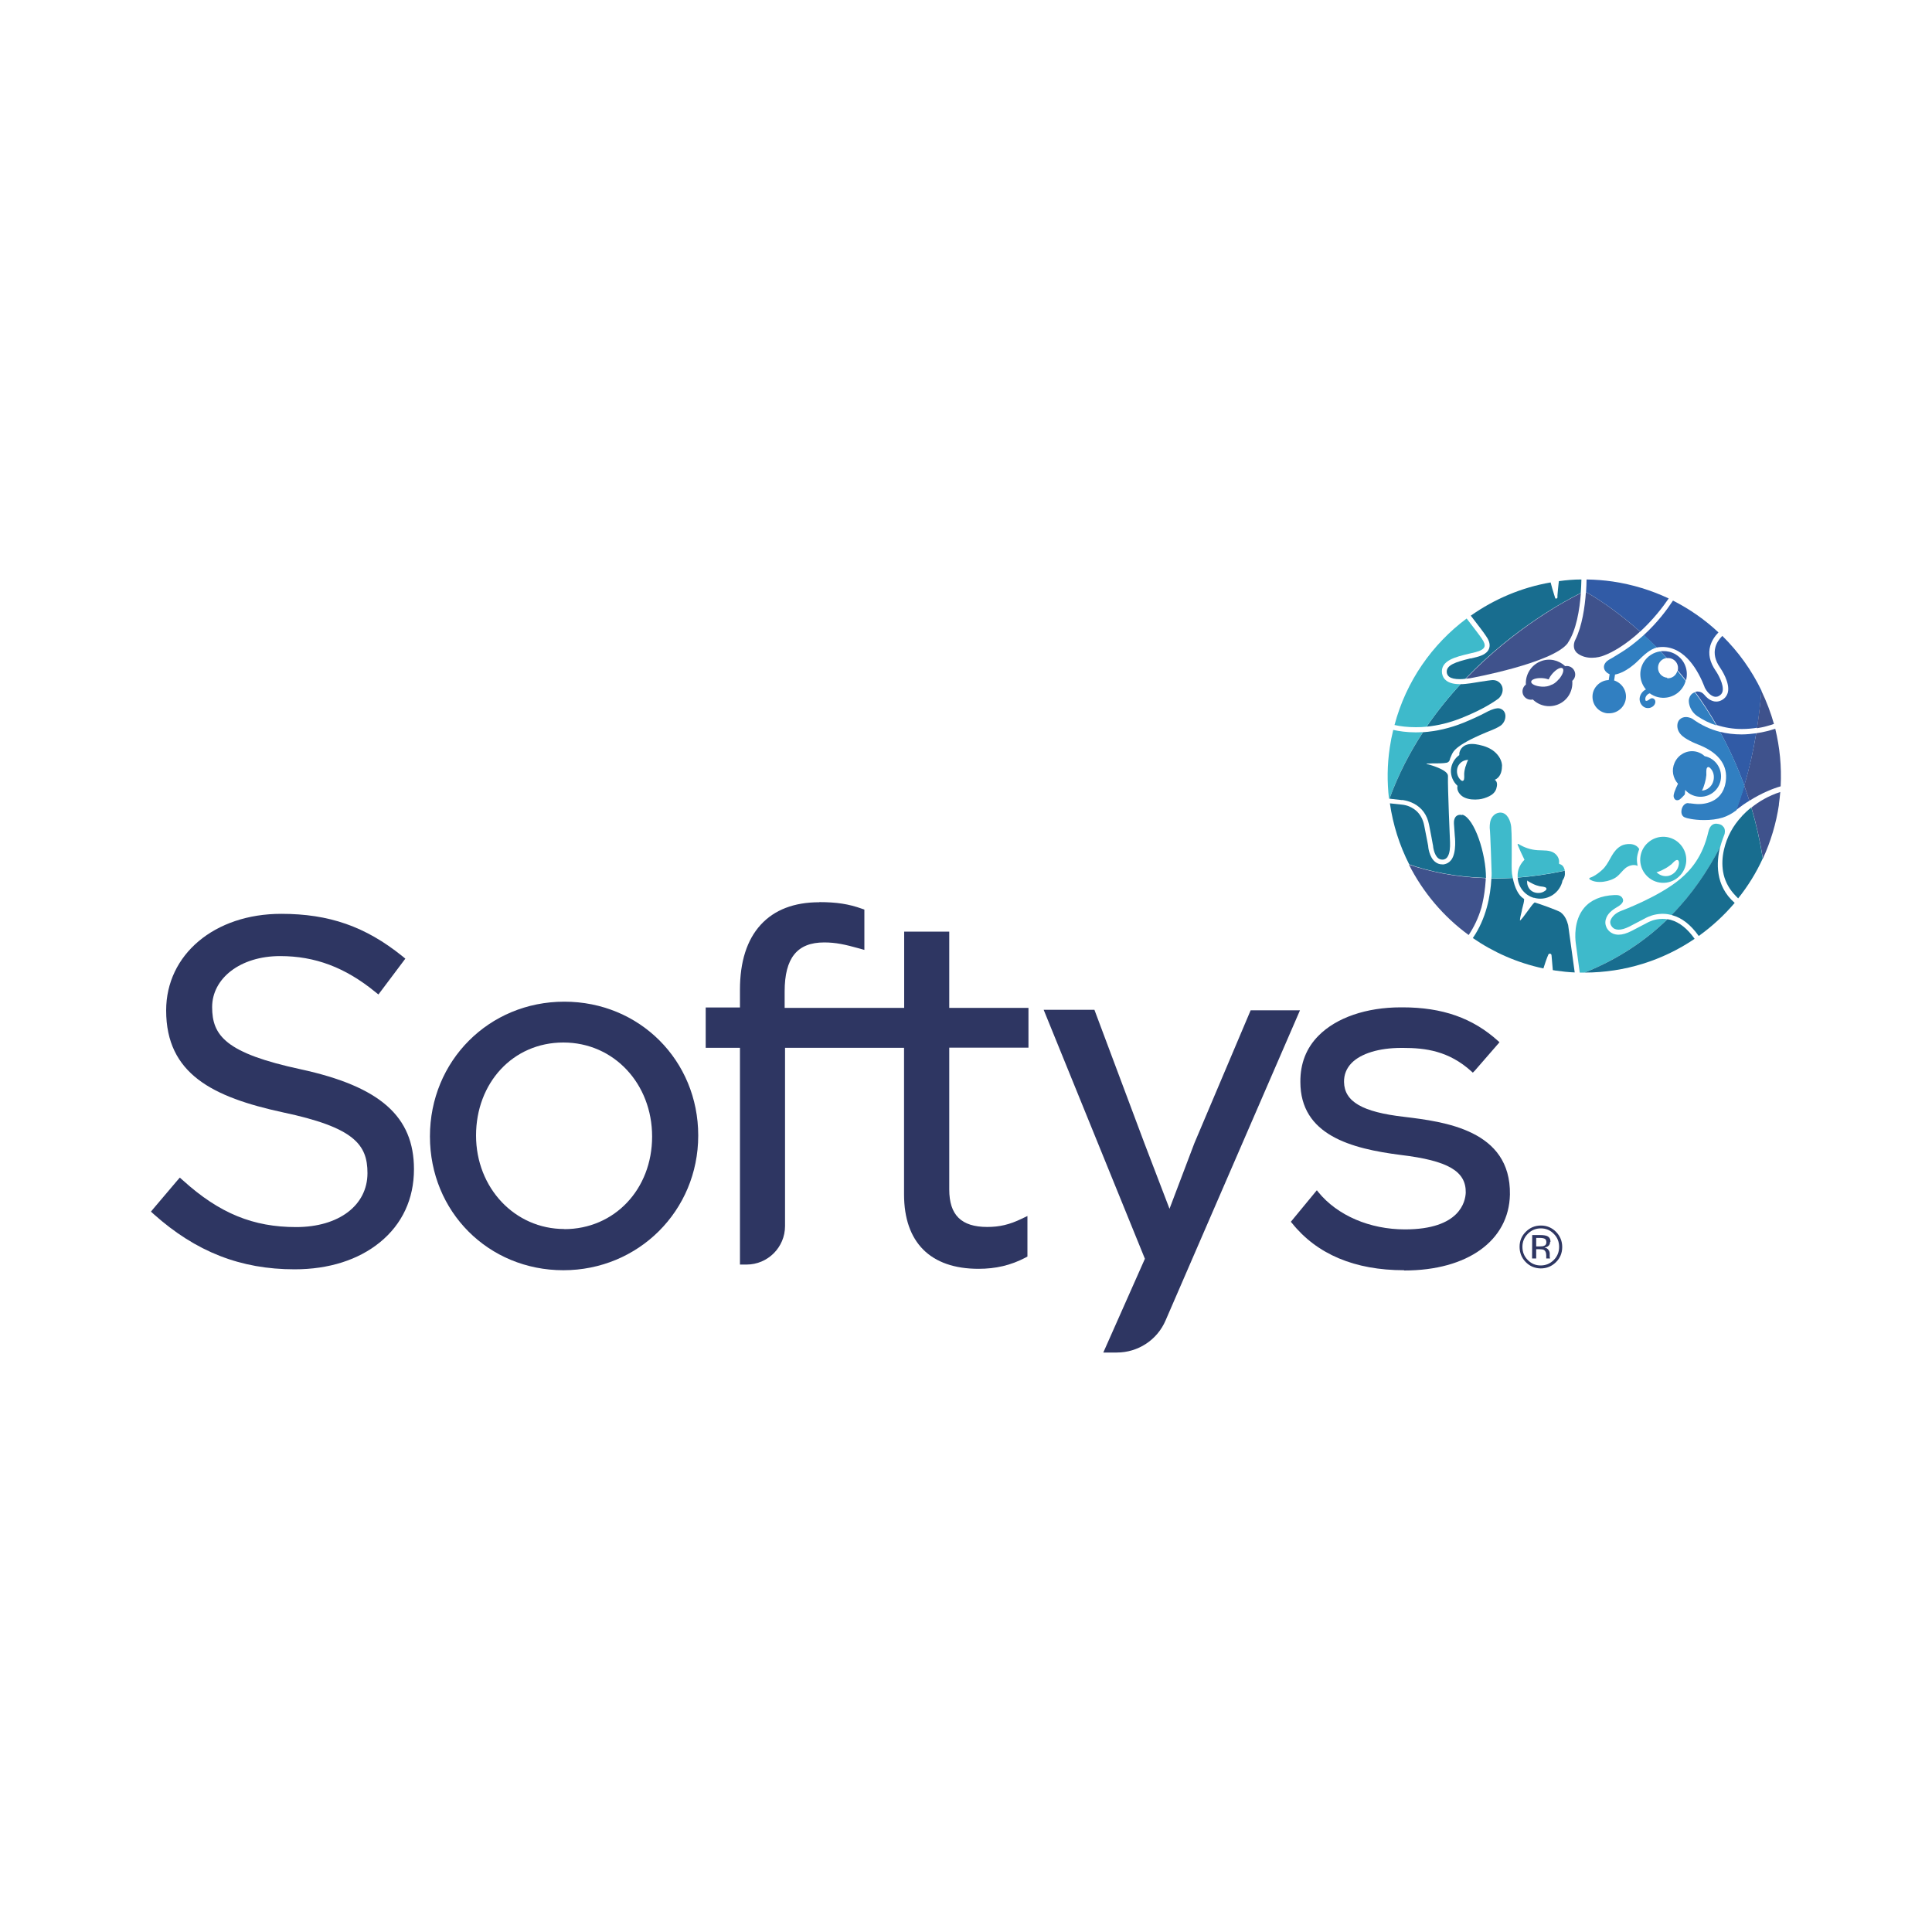 <?xml version="1.0" encoding="UTF-8"?>
<svg id="Layer_1" data-name="Layer 1" xmlns="http://www.w3.org/2000/svg" viewBox="0 0 150 150">
  <g>
    <path d="M21.83,70.95c-5.17,0-8.93,3.16-8.93,7.5,0,4.93,3.62,6.73,9.05,7.91,5.56,1.17,6.58,2.51,6.58,4.72,0,2.51-2.23,4.19-5.54,4.19s-5.94-1.05-8.79-3.63l-.24-.21-.21.24-1.84,2.17-.19.23.22.2c3.27,2.92,6.74,4.28,10.93,4.28,2.66,0,4.95-.73,6.63-2.1,1.73-1.41,2.64-3.37,2.64-5.67,0-4.1-2.63-6.42-8.79-7.76-5.82-1.25-6.88-2.61-6.88-4.83s2.17-3.96,5.28-3.96c2.71,0,5.05.88,7.38,2.78l.25.2.19-.25,1.72-2.29.18-.24-.23-.19c-2.87-2.31-5.69-3.29-9.41-3.29h0Z" style="fill: #2e3662;"/>
    <path d="M43.81,77.77c-5.85,0-10.43,4.6-10.43,10.46s4.55,10.39,10.36,10.39,10.47-4.6,10.47-10.46c0-5.83-4.56-10.39-10.39-10.39ZM43.81,95.42c-3.84,0-6.85-3.19-6.85-7.26s2.85-7.22,6.78-7.22,6.89,3.21,6.89,7.3c0,4.1-2.93,7.19-6.82,7.19Z" style="fill: #2e3662;"/>
    <path d="M63.6,70.05c-1.95,0-3.48.59-4.54,1.75-1.07,1.17-1.61,2.87-1.61,5.04v1.38h-2.66v3.13h2.66v16.83h.51c1.65,0,2.99-1.34,2.99-2.99v-13.84h9.24v11.38c0,3.73,2.05,5.78,5.78,5.78,1.34,0,2.5-.27,3.63-.86l.17-.09v-3.15l-.44.21c-.95.46-1.73.64-2.68.64-2.02,0-2.95-.93-2.95-2.91v-11.01h6.15v-3.09h-6.15v-5.92h-3.5v5.92h-9.28v-1.27c0-2.6.97-3.81,3.07-3.81.9,0,1.62.16,2.73.47l.39.11v-3.13l-.2-.07c-1-.36-1.95-.51-3.29-.51h0Z" style="fill: #2e3662;"/>
    <path d="M85.66,105.01l3.23-7.28-7.86-19.33h3.94l3.87,10.33,1.96,5.12,1.93-5.09,4.37-10.32h3.83l-10.44,24.09c-.65,1.51-2.14,2.48-3.78,2.48h-1.05Z" style="fill: #2e3662;"/>
    <path d="M120.38,96.42c0-.23-.09-.38-.28-.46-.11-.04-.27-.07-.5-.07h-.64s-.01,1.82-.01,1.82h.32s0-.72,0-.72h.25c.17,0,.29.02.36.06.11.07.17.21.17.42v.14s0,.06,0,.06c0,0,0,.01,0,.02s0,.01,0,.02h.3s-.01-.02-.01-.02c0-.02-.01-.05-.02-.1,0-.05,0-.09,0-.14v-.13c0-.09-.03-.19-.1-.28-.07-.1-.17-.16-.31-.18.11-.02.2-.05.26-.09.12-.08.18-.2.18-.36ZM119.87,96.73c-.07.03-.17.04-.31.04h-.29s0-.66,0-.66h.28c.18,0,.31.03.39.07.08.05.12.13.12.27,0,.14-.06.24-.19.28Z" style="fill: #2e3662;"/>
    <path d="M120.81,95.64c-.32-.32-.71-.49-1.17-.49-.46,0-.85.16-1.17.48-.33.32-.49.71-.49,1.17,0,.46.16.86.47,1.18.32.33.71.49,1.17.5.46,0,.85-.16,1.18-.48.33-.32.49-.72.49-1.18,0-.46-.16-.85-.48-1.18ZM120.63,97.83c-.28.28-.62.42-1.01.42-.4,0-.73-.14-1.01-.43-.28-.28-.41-.62-.41-1.02,0-.39.14-.73.42-1.01.28-.28.62-.42,1.01-.42.4,0,.73.14,1.01.43.28.28.41.62.41,1.01,0,.4-.14.74-.42,1.02Z" style="fill: #2e3662;"/>
    <path d="M109.01,98.62c-3.83,0-6.77-1.24-8.71-3.67l-.08-.09,2.02-2.45.11.14c1.48,1.82,4,2.9,6.73,2.9,4.29,0,4.69-2.18,4.72-2.85.03-1.67-1.38-2.49-5.05-2.93-3.85-.49-7.79-1.54-7.79-5.67-.01-1.43.46-2.64,1.42-3.6,1.38-1.39,3.7-2.19,6.38-2.19h.13c3.1,0,5.45.83,7.42,2.61l.11.1-1.92,2.21-.15.15-.1-.09c-1.77-1.61-3.6-1.83-5.31-1.83h-.15c-1.72,0-3.12.43-3.85,1.17-.4.41-.6.91-.59,1.48.03,1.52,1.42,2.33,4.66,2.7,3.11.38,8.3,1.01,8.22,6.03-.07,3.58-3.29,5.9-8.2,5.9Z" style="fill: #2e3662;"/>
    <g>
      <path d="M120.51,52.31c-.13.15-.22.3-.28.44-.14-.05-.31-.09-.51-.1-.46-.03-.84.1-.85.28-.01.18.35.36.81.38.31.02.59-.03.73-.13.17-.04.4-.2.6-.44.3-.35.43-.73.29-.85-.14-.12-.5.07-.8.42Z" style="fill: none;"/>
      <path d="M113.23,59.42c-.16.27-.16.63-.01.91.06.11.26.39.39.27.11-.1.05-.4.06-.53.01-.19.05-.38.1-.56.02-.06.16-.52.22-.51-.31-.01-.61.15-.77.42Z" style="fill: none;"/>
      <path d="M119.73,69.28c.11-.04.41-.19.31-.33-.08-.12-.37-.11-.5-.14-.18-.04-.35-.1-.52-.18-.06-.03-.47-.23-.46-.29-.06.29.05.61.29.8.23.19.58.25.87.14Z" style="fill: none;"/>
      <path d="M128.61,67.69c.23.26.6.38.95.3.34-.08.64-.36.75-.7.04-.13.12-.51-.08-.53-.16-.01-.37.26-.48.36-.17.14-.35.25-.54.35-.06.03-.55.27-.59.22Z" style="fill: none;"/>
      <path d="M132.93,60.87c.17-.31.18-.71.02-1.01-.06-.12-.26-.42-.4-.27-.11.12-.06.44-.07.59-.02.21-.06.42-.12.62-.02.07-.17.58-.24.58.32,0,.64-.2.81-.51Z" style="fill: none;"/>
      <path d="M122.25,52.12c-.12-.3-.43-.46-.73-.4-.5-.47-1.24-.65-1.92-.37-.74.3-1.18,1.04-1.13,1.8-.23.17-.33.49-.22.77.12.3.45.46.76.39.5.49,1.25.66,1.94.39.76-.3,1.19-1.06,1.12-1.84.21-.18.29-.47.18-.74ZM121.02,52.74c-.2.24-.43.4-.6.44-.15.09-.42.15-.73.13-.46-.03-.82-.2-.81-.38.01-.18.39-.31.85-.28.19.01.37.05.51.1.06-.14.15-.29.28-.44.3-.35.66-.54.8-.42.14.12.01.5-.29.85Z" style="fill: #3f528c;"/>
      <path d="M125.89,65.66c-.32.16-.56.45-.74.76s-.34.64-.57.92c-.2.25-.76.7-1.14.81-.06.02-.06.09-.02.12.53.38,1.62.19,2.12-.21.24-.19.41-.45.65-.65.23-.2.69-.34.95-.18-.06-.41-.11-.65.13-1.31-.31-.53-1.07-.42-1.39-.26Z" style="fill: #3ebacb;"/>
      <path d="M127.95,65.42c-.74.65-.81,1.78-.15,2.52.65.74,1.78.81,2.52.15.74-.65.81-1.78.15-2.52-.65-.74-1.78-.81-2.52-.15ZM129.74,67.13c.12-.1.32-.37.48-.36.2.01.13.39.08.53-.11.34-.41.62-.75.7-.34.08-.72-.04-.95-.3.05.06.53-.18.59-.22.19-.09.37-.21.54-.35Z" style="fill: #3ebacb;"/>
      <path d="M129.94,61.83c.01.11.07.23.17.28.1.04.21.02.3-.04s.34-.31.4-.39l.03-.35c.15.17.33.31.55.4.81.35,1.75-.02,2.1-.82.35-.81-.02-1.75-.82-2.1-.11-.05-.21-.08-.32-.1-.12-.11-.25-.2-.41-.27-.74-.32-1.6.03-1.93.79-.25.57-.12,1.2.27,1.62-.11.21-.2.43-.28.65-.03.11-.07.22-.06.34ZM132.36,60.8c.06-.2.1-.41.12-.62.01-.15-.04-.47.07-.59.14-.14.34.16.4.27.16.3.15.7-.02,1.01-.17.31-.49.51-.81.51.07,0,.22-.51.24-.58Z" style="fill: #317fc1;"/>
      <path d="M116.62,59.49c0-.44-.26-.85-.59-1.13s-.76-.44-1.19-.53c-.36-.08-.76-.12-1.09.04-.28.14-.48.45-.45.75-.36.26-.61.67-.65,1.14-.03.49.17.94.51,1.25h0c-.09.37.19.75.54.91.35.16.75.18,1.13.14.27-.03.54-.12.79-.24.25-.12.47-.32.55-.58s.11-.55-.12-.7c.41-.15.57-.63.56-1.06ZM113.78,59.51c-.05.18-.09.37-.1.56-.01.13.04.43-.06.53-.13.12-.33-.16-.39-.27-.15-.28-.15-.64.01-.91.16-.27.46-.43.77-.42-.07,0-.2.45-.22.51Z" style="fill: #186d8f;"/>
      <path d="M130.09,50.8c-.31-.18-.65-.26-.98-.25-.06,0-.13,0-.19.02.16.17.33.34.49.52.04,0,.08,0,.12,0,0,0,.02,0,.03,0,.43.03.75.4.72.82,0,.04-.01.08-.02.12,0,0,0,.01,0,.02.21.25.43.51.64.78.21-.76-.09-1.6-.8-2.02Z" style="fill: #315ba6;"/>
      <path d="M129.45,52.62c-.43-.03-.75-.4-.72-.82.02-.38.31-.67.67-.71-.16-.18-.33-.35-.49-.52-.52.07-1.01.37-1.3.85-.41.69-.31,1.53.18,2.11-.02,0-.03.02-.05.02-.24.14-.42.4-.44.68s.14.57.39.69.59.04.75-.19c.07-.1.1-.22.07-.33-.03-.11-.15-.2-.26-.19-.18.02-.31.25-.48.2-.1-.22.06-.48.28-.57.01,0,.03,0,.04-.01.04.03.08.06.13.09.85.51,1.96.24,2.47-.62.08-.13.13-.26.17-.39,0-.02,0-.04.01-.05-.21-.27-.43-.53-.64-.78-.09.36-.42.61-.8.58Z" style="fill: #317fc1;"/>
      <path d="M119.09,69.7c.93.28,1.91-.26,2.19-1.19.01-.05.02-.1.03-.14.1-.15.18-.3.19-.5,0-.06,0-.16-.01-.27-1.29.28-2.51.45-3.66.54.05.72.53,1.36,1.26,1.57ZM118.57,68.34c-.01.06.4.26.46.29.16.08.34.14.52.18.13.03.42.02.5.14.1.14-.2.29-.31.33-.29.1-.64.05-.87-.14-.23-.19-.35-.51-.29-.8Z" style="fill: #186d8f;"/>
      <path d="M121.47,67.51c-.05-.18-.15-.37-.4-.43-.01-.02-.02-.04-.03-.05.05-.3-.09-.59-.34-.78-.36-.27-.86-.21-1.31-.24-.53-.03-1.04-.2-1.49-.48-.04-.03-.09.01-.07.06.16.39.34.78.53,1.16-.21.21-.38.47-.47.77-.03.11-.05.23-.06.34,0,.09,0,.18,0,.27,1.15-.09,2.37-.26,3.66-.54,0-.03,0-.05-.02-.08Z" style="fill: #3ebacb;"/>
      <path d="M122.73,46.05c.03-.39.04-.75.05-1.06-.59,0-1.17.05-1.75.13,0,.01,0,.02,0,.03l-.02.14c-.04.3-.06.62-.09.93v.18s-.05.08-.1.08c-.04,0-.07-.02-.08-.06l-.08-.26c-.1-.32-.2-.65-.27-.94-2.26.39-4.37,1.29-6.2,2.58.43.56.99,1.28,1.17,1.56.18.25.39.63.25,1-.11.3-.42.51-.95.65-.14.04-.29.07-.45.11h-.06c-1.12.28-1.9.51-1.82,1.11.02.13.08.23.18.31.17.13.45.19.83.19.13,0,.28-.01.43-.03,3.8-3.97,7.87-6.12,8.94-6.65Z" style="fill: #186d8f;"/>
      <path d="M121.72,49.92c.67-.98.92-2.59,1.02-3.87-1.08.53-5.14,2.69-8.94,6.65.11-.01.21-.02.33-.04.06-.01,6.47-1.18,7.6-2.74Z" style="fill: #3f528c;"/>
      <path d="M116.32,54.26c.36-.32.36-.68.34-.82-.04-.31-.32-.64-.75-.64-.23,0-1.72.25-1.73.25-.29.04-.54.07-.78.07-.92.99-1.81,2.09-2.64,3.3.9-.09,1.8-.31,2.7-.67,1.2-.48,2.16-.99,2.85-1.49Z" style="fill: #186d8f;"/>
      <path d="M113.36,53.12c-.47,0-.82-.09-1.06-.27-.19-.14-.3-.33-.34-.57-.14-1,1.06-1.28,2.11-1.53.17-.04.34-.08.5-.12.39-.1.62-.24.68-.41.06-.15-.01-.36-.21-.65-.19-.28-.77-1.03-1.17-1.55-2.68,2-4.7,4.87-5.6,8.27.44.1,1,.17,1.66.17.28,0,.55-.01.83-.04.83-1.21,1.72-2.31,2.64-3.3-.01,0-.03,0-.04,0Z" style="fill: #3ebacb;"/>
      <path d="M107.88,62c.69-1.9,1.59-3.61,2.6-5.16-.19.01-.38.02-.57.02-.7,0-1.29-.09-1.74-.19-.11.45-.2.91-.27,1.38-.2,1.34-.21,2.66-.06,3.95h.03Z" style="fill: #3ebacb;"/>
      <path d="M108.86,62.11s.43.03.91.28c.63.33,1.03.88,1.18,1.63.16.79.25,1.32.29,1.53l.02.09c0,.07.07.72.4.99.09.07.19.11.31.11.03,0,.05,0,.08,0,.13-.02.23-.08.31-.18.22-.29.23-.82.22-1.12,0-.02,0-.03,0-.05,0-.03-.19-4.26-.16-5.14.02-.44-1.16-.81-1.66-.94v-.03s.07,0,.07,0c.09,0,.21,0,.34-.01h.18c.32,0,.69,0,.96-.05.12-.02.22-.11.25-.23.02-.09.05-.17.09-.25l.03-.07c.14-.35.36-.88,3.18-2,.37-.15.64-.31.73-.4.2-.2.3-.44.29-.72-.01-.18-.09-.33-.21-.43-.11-.08-.23-.13-.35-.13-.02,0-.03,0-.05,0-.36.03-.73.23-.9.32-.51.27-1.1.54-1.76.81-1.05.42-2.1.66-3.13.73-1.01,1.55-1.91,3.26-2.6,5.16l.97.11Z" style="fill: #186d8f;"/>
      <path d="M128.01,71.58l-1.34.7c-.37.19-.71.29-1,.29-.16,0-.3-.03-.43-.08-.41-.17-.54-.54-.54-.56-.09-.22-.08-.46.03-.71.17-.39.56-.64.83-.8.34-.19.5-.4.45-.58-.06-.22-.24-.34-.5-.35h-.14s-.03,0-.03,0c-1.04.05-1.83.38-2.35,1-.81.97-.7,2.33-.65,2.72l.31,2.3c.13,0,.25,0,.38,0,2.59-1.04,4.71-2.47,6.43-4.14-.12-.02-.25-.03-.38-.03-.63,0-1.06.24-1.06.24Z" style="fill: #3ebacb;"/>
      <path d="M131.57,72.89c-.55-.78-1.17-1.28-1.85-1.47-.09-.02-.17-.04-.26-.05-1.72,1.67-3.83,3.1-6.43,4.14,3.12,0,6.08-.95,8.54-2.62Z" style="fill: #186d8f;"/>
      <path d="M133.82,64.22c-.08-.13-.22-.22-.42-.25-.05-.01-.11-.02-.15-.02-.28,0-.47.17-.58.51,0,.02-.01.06-.03.11-.45,1.97-1.39,2.99-2.16,3.65-1.68,1.42-4.62,2.5-4.64,2.51-.36.14-.64.38-.77.66-.07.14-.07.27-.01.41.04.09.13.25.33.33.08.03.17.05.28.05.23,0,.51-.08.83-.24l1.34-.7c.12-.06.56-.27,1.16-.29.02,0,.04,0,.07,0s.05,0,.07,0c.22,0,.44.04.65.09,1.58-1.61,2.81-3.42,3.77-5.29.12-.46.27-.81.33-.98.02-.05.08-.33-.05-.54Z" style="fill: #3ebacb;"/>
      <path d="M129.81,71.05c.78.21,1.47.76,2.08,1.62,1.03-.74,1.97-1.6,2.79-2.57-1.54-1.34-1.42-3.19-1.13-4.35-.96,1.87-2.19,3.68-3.77,5.29,0,0,.02,0,.03,0Z" style="fill: #186d8f;"/>
      <path d="M129.07,50.23c1.79,0,2.8,1.91,3.25,3.05l.03.09c.16.32.41.6.69.7.06.02.12.03.17.03.08,0,.17-.02.25-.07.15-.08.24-.19.28-.35.12-.52-.36-1.36-.56-1.64-.43-.64-.57-1.27-.4-1.88.12-.43.37-.78.64-1.06-1.04-.98-2.23-1.81-3.53-2.47-.46.7-1.21,1.71-2.27,2.68.33.3.67.63,1.01.97.05-.01.1-.03.15-.03.1-.01.19-.02.28-.02Z" style="fill: #315ba6;"/>
      <path d="M125.61,50.81c-.31.2-.54.33-.69.41-.19.11-.41.33-.39.6.02.26.24.44.44.53l-.07.45c-.63.02-1.17.51-1.25,1.13-.04.35.05.69.26.96.21.27.52.45.87.49.05,0,.11,0,.16,0,.65,0,1.21-.49,1.29-1.14.08-.62-.3-1.21-.91-1.41l.07-.46c.14-.02.87-.16,1.82-1.1.42-.42.91-.87,1.43-1-.34-.35-.68-.67-1.01-.97-.58.53-1.25,1.06-2.02,1.51Z" style="fill: #317fc1;"/>
      <path d="M122.31,49.66c-.11.22-.14.44-.1.65.04.18.16.36.34.47.29.19.64.29,1.04.29s.75-.1.92-.17c.36-.13.74-.33,1.14-.57.63-.39,1.19-.84,1.68-1.29-2.09-1.87-3.79-2.85-4.2-3.07-.08,1.15-.29,2.62-.82,3.7Z" style="fill: #3f528c;"/>
      <path d="M129.55,46.46c-1.34-.63-2.79-1.08-4.33-1.31-.69-.1-1.37-.15-2.04-.16,0,.28-.02.61-.04.98.41.22,2.11,1.21,4.2,3.07,1.01-.93,1.76-1.9,2.22-2.58Z" style="fill: #315ba6;"/>
      <path d="M138.11,62.46c.05-.33.08-.65.11-.97-.93.3-1.67.75-2.24,1.21.37,1.24.67,2.56.89,3.96.6-1.3,1.03-2.71,1.25-4.2Z" style="fill: #3f528c;"/>
      <path d="M135.25,63.36c-.7.74-1.18,1.63-1.4,2.6-.14.6-.16,1.18-.07,1.72.1.61.38,1.2.81,1.69.12.14.25.27.36.38.75-.94,1.4-1.98,1.91-3.1-.22-1.4-.52-2.72-.89-3.96-.29.23-.53.46-.73.67Z" style="fill: #186d8f;"/>
      <path d="M134.79,62.89s.03-.02.05-.04c.34-.26.66-.49.98-.68-.13-.4-.26-.8-.4-1.18-.19.63-.4,1.26-.63,1.9Z" style="fill: #315ba6;"/>
      <path d="M137.83,56.58c-.4.13-.9.27-1.48.35-.21,1.29-.51,2.66-.93,4.06.14.39.27.78.4,1.18.99-.62,1.84-.95,2.43-1.12.08-1.54-.07-3.04-.42-4.47Z" style="fill: #3f528c;"/>
      <path d="M136.35,56.93c-.36.05-.74.09-1.14.09-.59,0-1.14-.07-1.67-.2.7,1.27,1.34,2.66,1.89,4.18.41-1.4.71-2.77.92-4.06Z" style="fill: #315ba6;"/>
      <path d="M133.54,56.82c-.76-.19-1.46-.52-2.14-1.01-.03-.02-.25-.14-.51-.14-.19,0-.36.07-.49.2-.23.24-.21.66-.06.93.15.28.41.46.67.61.24.14.53.28.87.41,1.45.57,2.19,1.47,2.13,2.6-.1,1.86-1.65,2.01-2.12,2.01-.21,0-.43-.03-.68-.06h-.09s-.06-.02-.06-.02c-.28,0-.48.29-.51.57-.04.28.08.5.31.56.01,0,.03,0,.05.02,0,0,.54.17,1.39.17.53,0,1.01-.06,1.44-.19.35-.11.7-.29,1.07-.57.24-.64.45-1.27.63-1.9-.55-1.52-1.19-2.91-1.89-4.18Z" style="fill: #317fc1;"/>
      <path d="M136.42,56.53c.16-1.04.27-2.02.34-2.91-.76-1.58-1.79-3.02-3.04-4.25-.24.24-.45.54-.54.89-.13.49-.02,1.01.35,1.55.13.19.8,1.2.62,1.95-.07.26-.23.47-.48.6-.14.08-.29.11-.43.11-.11,0-.21-.02-.31-.06-.22-.08-.42-.24-.62-.48-.13-.15-.3-.24-.49-.24-.02,0-.04,0-.06,0-.05,0-.1.02-.15.03.58.79,1.14,1.65,1.67,2.57.62.2,1.27.31,1.96.31.43,0,.83-.04,1.2-.1Z" style="fill: #315ba6;"/>
      <path d="M137.73,56.21c-.25-.89-.58-1.75-.98-2.58-.07.89-.18,1.87-.34,2.91.51-.08.96-.21,1.31-.33Z" style="fill: #3f528c;"/>
      <path d="M131.12,54.35c-.02.38.17.9.63,1.23.47.32.98.57,1.51.74-.53-.93-1.1-1.78-1.67-2.57-.2.06-.41.22-.47.6Z" style="fill: #317fc1;"/>
      <path d="M113.53,63.28c-.06-.01-.11-.02-.15-.02-.15,0-.27.05-.36.15-.19.23-.13.62-.13.63l.06.85s.17,1.29-.28,1.88c-.15.19-.34.3-.57.34-.05,0-.09,0-.13,0-.21,0-.39-.07-.55-.2-.46-.37-.54-1.16-.54-1.25l-.08-.42c-.05-.27-.13-.67-.23-1.17-.09-.45-.29-.82-.59-1.1-.04-.03-.07-.06-.11-.09-.04-.03-.08-.06-.11-.08-.01-.01-.02-.02-.03-.02-.04-.02-.08-.05-.12-.07-.01,0-.02-.01-.03-.02-.03-.01-.06-.03-.11-.05-.05-.02-.1-.04-.14-.06-.28-.1-.49-.11-.49-.11,0,0,0,0-.93-.1.24,1.67.75,3.27,1.5,4.74,1.59.55,3.58.98,5.96,1.05.01-1.86-.89-4.63-1.83-4.91Z" style="fill: #186d8f;"/>
      <path d="M114.03,72.59c.41-.61.74-1.3.97-2.07.02-.05.03-.1.04-.15.02-.08.04-.17.06-.25.12-.53.2-1.08.25-1.78,0-.05,0-.11,0-.16-2.38-.07-4.37-.51-5.96-1.05,1.09,2.15,2.67,4.03,4.63,5.46Z" style="fill: #3f528c;"/>
      <path d="M121.2,70.85c-.2-.16-1.78-.71-2-.77l-.04-.02-.05.04c-.08.06-.25.28-.53.67-.18.25-.44.6-.54.68l-.03.02v-.04c0-.12.07-.43.15-.74v-.04c.11-.41.18-.69.17-.81v-.05s-.05-.03-.05-.03c-.38-.24-.67-.81-.83-1.59-.57.03-1.12.05-1.66.04-.07,1.36-.4,3.11-1.44,4.62,1.61,1.11,3.46,1.93,5.48,2.36.11-.36.25-.77.38-1.07.03-.07.09-.08.12-.08.06,0,.12.04.13.12.03.36.07.79.1,1.16.08.01.16.03.25.04.49.07.97.12,1.45.14l-.51-3.68c-.09-.33-.23-.71-.55-.96Z" style="fill: #186d8f;"/>
      <path d="M117.39,67.83c-.03-.23-.03-.78-.02-1.42,0-.74.01-1.57-.04-2.2-.04-.45-.29-1.12-.84-1.12-.02,0-.04,0-.05,0-.22.02-.41.12-.55.3-.21.26-.23.61-.23.88.05.3.15,3.49.15,3.52,0,.13,0,.27-.02.41.53,0,1.09,0,1.66-.04-.02-.1-.04-.21-.06-.32Z" style="fill: #3ebacb;"/>
    </g>
  </g>
  <rect width="150" height="150" style="fill: none;"/>
</svg>